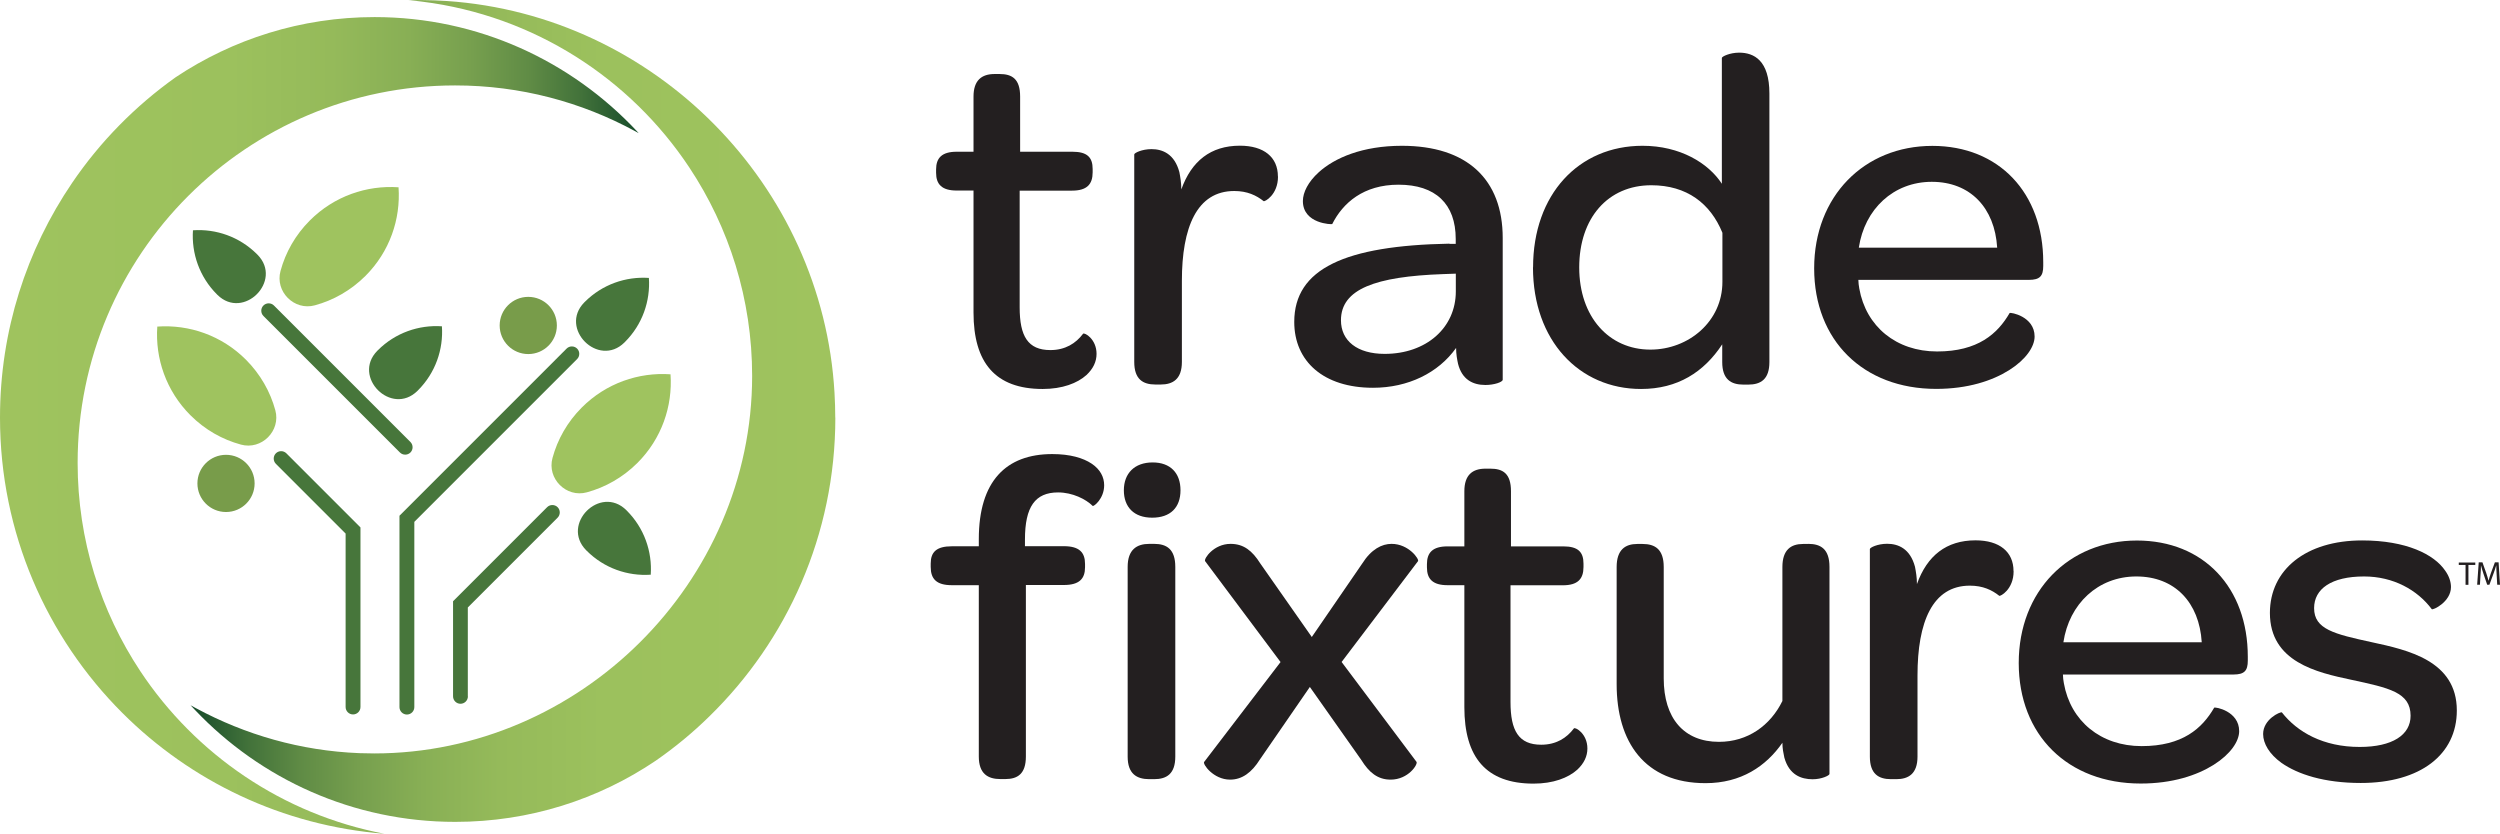 <?xml version="1.0" encoding="UTF-8"?><svg id="Layer_1" data-name="Layer 1" xmlns="http://www.w3.org/2000/svg" xmlns:xlink="http://www.w3.org/1999/xlink" viewBox="0 0 269.23 89.79"><defs><style>.cls-1 {
        fill: url(#linear-gradient);
      }

      .cls-1, .cls-2, .cls-3, .cls-4, .cls-5, .cls-6 {
        stroke-width: 0px;
      }

      .cls-2 {
        fill: url(#linear-gradient-2);
      }

      .cls-3 {
        fill: #789c4a;
      }

      .cls-4 {
        fill: #47763b;
      }

      .cls-5 {
        fill: #231f20;
      }

      .cls-6 {
        fill: #9fc35f;
      }</style><linearGradient id="linear-gradient" x1="0" y1="45.82" x2="68.78" y2="45.82" gradientUnits="userSpaceOnUse"><stop offset="0" stop-color="#9fc35e"/><stop offset=".36" stop-color="#9cc15d"/><stop offset=".52" stop-color="#95ba5a"/><stop offset=".64" stop-color="#88af55"/><stop offset=".74" stop-color="#769f4e"/><stop offset=".83" stop-color="#5f8b45"/><stop offset=".91" stop-color="#42723a"/><stop offset=".98" stop-color="#20542e"/><stop offset="1" stop-color="#194e2b"/><stop offset="1" stop-color="#194e2b"/></linearGradient><linearGradient id="linear-gradient-2" x1="20.51" y1="44.25" x2="89.95" y2="44.25" gradientUnits="userSpaceOnUse"><stop offset="0" stop-color="#194e2b"/><stop offset="0" stop-color="#194e2b"/><stop offset=".02" stop-color="#20542e"/><stop offset=".09" stop-color="#42723a"/><stop offset=".17" stop-color="#5f8b45"/><stop offset=".26" stop-color="#769f4e"/><stop offset=".36" stop-color="#88af55"/><stop offset=".48" stop-color="#95ba5a"/><stop offset=".64" stop-color="#9cc15d"/><stop offset="1" stop-color="#9fc35e"/></linearGradient></defs><path class="cls-5" d="M104.84,33.66v-13.14h-1.81c-1.6,0-2.22-.67-2.22-1.91v-.36c0-1.24.62-1.91,2.22-1.91h1.81v-5.94c0-1.76.88-2.43,2.28-2.43h.52c1.35,0,2.22.52,2.22,2.43v5.94h5.64c1.6,0,2.17.62,2.17,1.86v.36c0,1.29-.62,1.97-2.22,1.97h-5.64v12.57c0,3.1.88,4.6,3.31,4.6,1.6,0,2.74-.72,3.52-1.76.16-.16,1.45.57,1.45,2.17,0,.83-.36,1.6-1.09,2.28-.98.88-2.59,1.5-4.71,1.5-5.12,0-7.45-2.85-7.45-8.23Z"/><path class="cls-5" d="M137.63,19.02c0,1.97-1.45,2.74-1.55,2.64-.78-.62-1.76-1.09-3.16-1.09-4.04,0-5.64,3.93-5.64,9.67v8.74c0,1.86-.98,2.43-2.28,2.43h-.57c-1.35,0-2.28-.57-2.28-2.43v-22.35c0-.16.83-.57,1.86-.57,1.19,0,2.48.52,3,2.48.1.52.21,1.14.21,1.86,1.09-3.05,3.16-4.71,6.31-4.71,2.59,0,4.09,1.24,4.09,3.31Z"/><path class="cls-5" d="M156.1,26.26h.67v-.52c0-3.78-2.17-5.85-6.16-5.85-3.78,0-6,1.97-7.14,4.24,0,.05-3.16,0-3.16-2.48,0-.93.57-2.07,1.71-3.1,1.71-1.55,4.71-2.85,8.95-2.85,7.03,0,10.86,3.62,10.86,9.93v15.26c0,.26-.93.57-1.86.57-1.4,0-2.53-.62-2.95-2.28-.1-.47-.21-1.03-.21-1.71-1.91,2.69-5.17,4.29-8.95,4.29-5.33,0-8.48-2.85-8.48-7.09,0-5.74,5.48-8.22,16.71-8.43ZM156.78,29.47l-1.4.05c-7.24.26-10.97,1.6-10.97,4.97,0,2.22,1.76,3.62,4.71,3.62,4.45,0,7.66-2.79,7.66-6.73v-1.91Z"/><path class="cls-5" d="M165.1,28.79c0-7.86,4.91-13.09,11.79-13.09,4.04,0,7.09,1.86,8.54,4.09V6.24c0-.16.88-.57,1.86-.57,1.6,0,3.26.83,3.26,4.4v28.92c0,1.86-.93,2.43-2.28,2.43h-.52c-1.34,0-2.28-.57-2.28-2.43v-1.91c-1.97,3-4.81,4.81-8.74,4.81-6.67,0-11.64-5.22-11.64-13.09ZM185.49,25.07c-1.29-3.16-3.83-5.12-7.66-5.12-4.66,0-7.76,3.52-7.76,8.85s3.21,8.85,7.66,8.85c4.14,0,7.76-3.05,7.76-7.29v-5.28Z"/><path class="cls-5" d="M208.09,15.71c7.19,0,11.95,5.07,11.95,12.52v.41c0,1.09-.36,1.5-1.55,1.5h-18.36c0,.31.05.62.1.93.72,4.09,3.98,6.78,8.38,6.78s6.52-1.91,7.81-4.14c.1-.1,2.69.36,2.69,2.53,0,1.09-.93,2.48-2.74,3.62-1.81,1.14-4.45,2.02-7.86,2.02-7.86,0-13.14-5.22-13.14-12.98s5.38-13.19,12.73-13.19ZM215.08,26.67c-.26-4.29-2.9-7.09-7.04-7.09s-7.24,2.95-7.86,7.09h14.9Z"/><path class="cls-5" d="M105.41,63.02h-2.9c-1.66,0-2.28-.67-2.28-1.97v-.36c0-1.24.62-1.86,2.28-1.86h2.9v-.77c0-6.26,2.95-9.16,7.91-9.16,1.91,0,3.31.41,4.24,1.03.93.62,1.35,1.45,1.35,2.33,0,1.45-1.14,2.33-1.24,2.22-.72-.72-2.17-1.45-3.72-1.45-2.48,0-3.57,1.55-3.57,5.07v.72h4.19c1.66,0,2.28.67,2.28,1.91v.36c0,1.24-.62,1.91-2.28,1.91h-4.09v18.47c0,1.86-.88,2.43-2.22,2.43h-.52c-1.35,0-2.33-.57-2.33-2.43v-18.47Z"/><path class="cls-5" d="M124.13,49.8c1.91,0,3,1.14,3,3s-1.09,2.95-3.05,2.95-3.05-1.14-3.05-2.95,1.14-3,3.1-3ZM121.44,61.05c0-1.86.98-2.48,2.33-2.48h.52c1.35,0,2.28.57,2.28,2.48v20.43c0,1.86-.93,2.43-2.28,2.43h-.52c-1.35,0-2.33-.57-2.33-2.43v-20.43Z"/><path class="cls-5" d="M137.9,71.29l-8.12-10.86c-.16-.26.93-1.86,2.74-1.86,1.4,0,2.33.72,3.21,2.12l5.54,7.91,5.43-7.91c.98-1.55,2.12-2.12,3.16-2.12,1.86,0,3,1.66,2.85,1.86l-8.23,10.86,8.07,10.76c.16.26-.88,1.91-2.79,1.91-1.4,0-2.33-.78-3.16-2.12l-5.54-7.86-5.38,7.81c-.88,1.4-1.91,2.17-3.21,2.17-1.81,0-3-1.71-2.79-1.91l8.23-10.76Z"/><path class="cls-5" d="M157.7,76.16v-13.14h-1.81c-1.6,0-2.22-.67-2.22-1.91v-.36c0-1.24.62-1.91,2.22-1.91h1.81v-5.94c0-1.76.88-2.43,2.28-2.43h.52c1.35,0,2.22.52,2.22,2.43v5.94h5.64c1.6,0,2.17.62,2.17,1.86v.36c0,1.29-.62,1.97-2.22,1.97h-5.64v12.57c0,3.1.88,4.6,3.31,4.6,1.6,0,2.74-.72,3.52-1.76.16-.16,1.45.57,1.45,2.17,0,.83-.36,1.6-1.09,2.28-.98.88-2.59,1.5-4.71,1.5-5.12,0-7.45-2.85-7.45-8.23Z"/><path class="cls-5" d="M194.74,58.57c1.35,0,2.28.57,2.28,2.48v22.3c0,.16-.83.57-1.81.57-1.24,0-2.53-.47-3.05-2.33-.1-.47-.21-.98-.21-1.6-1.76,2.53-4.45,4.35-8.28,4.35-6.57,0-9.57-4.45-9.57-10.66v-12.62c0-1.86.93-2.48,2.22-2.48h.57c1.34,0,2.28.57,2.28,2.48v12c0,4.29,2.17,6.83,5.95,6.83,3.1,0,5.54-1.76,6.83-4.4v-14.43c0-1.86.93-2.48,2.22-2.48h.57Z"/><path class="cls-5" d="M216.85,61.52c0,1.97-1.45,2.74-1.55,2.64-.78-.62-1.76-1.09-3.16-1.09-4.04,0-5.64,3.93-5.64,9.67v8.74c0,1.86-.98,2.43-2.28,2.43h-.57c-1.35,0-2.28-.57-2.28-2.43v-22.35c0-.16.83-.57,1.86-.57,1.19,0,2.48.52,3,2.48.1.52.21,1.14.21,1.86,1.09-3.05,3.16-4.71,6.31-4.71,2.59,0,4.09,1.24,4.09,3.31Z"/><path class="cls-5" d="M230.12,58.21c7.19,0,11.95,5.07,11.95,12.52v.41c0,1.09-.36,1.5-1.55,1.5h-18.36c0,.31.05.62.1.93.72,4.09,3.98,6.78,8.38,6.78s6.52-1.91,7.81-4.14c.1-.1,2.69.36,2.69,2.53,0,1.09-.93,2.48-2.74,3.62s-4.45,2.02-7.86,2.02c-7.86,0-13.14-5.22-13.14-12.98s5.38-13.19,12.73-13.19ZM237.11,69.17c-.26-4.29-2.9-7.09-7.04-7.09s-7.24,2.95-7.86,7.09h14.9Z"/><path class="cls-5" d="M243.72,79.05c0-1.6,1.86-2.43,2.02-2.33,1.66,2.12,4.45,3.72,8.38,3.72,3.52,0,5.48-1.29,5.48-3.36,0-2.53-2.33-3-6.41-3.88-3.67-.78-8.74-1.91-8.74-7.19,0-4.66,3.88-7.81,9.93-7.81,4.76,0,7.76,1.5,8.95,3.26.41.57.62,1.19.62,1.76,0,1.6-1.97,2.53-2.07,2.38-1.55-2.07-4.14-3.52-7.29-3.52-3.52,0-5.38,1.34-5.38,3.41,0,2.28,2.17,2.79,6.21,3.67,3.83.83,9.16,1.97,9.16,7.35,0,4.76-3.93,7.81-10.35,7.81-3.93,0-6.78-.93-8.54-2.17-1.29-.93-1.97-2.07-1.97-3.1Z"/><path class="cls-1" d="M40.34,1.84c-7.92,0-15.28,2.39-21.41,6.47-4.36,3.1-8.15,6.95-11.16,11.38C2.87,26.9,0,35.6,0,44.97c0,12.42,5.03,23.66,13.17,31.8,7.35,7.35,17.23,12.15,28.23,13.02-10.95-2.08-20.35-8.55-26.29-17.51-4.26-6.43-6.75-14.14-6.75-22.43,0-22.45,18.2-40.65,40.65-40.65,7.02,0,13.62,1.79,19.39,4.93.13.07.25.14.38.21-.06-.07-.12-.13-.18-.2C61.54,6.59,51.5,1.84,40.34,1.84Z"/><path class="cls-2" d="M89.95,44.97c0-.88-.03-1.77-.08-2.66C88.59,19.92,70.5,1.63,48.13.11c-.87-.06-1.74-.09-2.59-.1-.19,0-.37,0-.56,0-.27,0-.53,0-.8.01-.08,0-.15,0-.23,0,.16.01.31.03.47.04.16.02.33.03.49.05.19.02.38.04.57.07,12.01,1.51,22.39,8.25,28.77,17.88,4.26,6.43,6.75,14.14,6.75,22.43-.01,22.27-18.61,40.64-40.7,40.65-.52,0-1.05-.01-1.58-.03-6.36-.25-12.33-1.99-17.61-4.84-.2-.11-.39-.21-.59-.32.16.18.33.36.5.53,7.04,7.41,16.98,12.03,28.01,12.03,8,0,15.43-2.43,21.59-6.59,2.06-1.43,3.99-3.02,5.77-4.77,8.37-8.17,13.57-19.56,13.57-32.18Z"/><path class="cls-4" d="M29.71,49.95l7.51,7.51v18.68c0,.44.36.8.8.8s.8-.36.8-.8v-19.34s-7.98-7.98-7.98-7.98c-.31-.31-.82-.31-1.13,0-.31.31-.31.82,0,1.13h0Z"/><path class="cls-4" d="M50.38,75v-9.58l9.67-9.67c.31-.31.31-.82,0-1.13-.31-.31-.82-.31-1.13,0l-10.13,10.13v10.24c0,.44.36.8.8.8s.8-.36.8-.8h0Z"/><path class="cls-4" d="M44.62,76.15v-19.95l17.53-17.53c.31-.31.31-.82,0-1.13-.31-.31-.82-.31-1.13,0l-18,18v20.61c0,.44.36.8.8.8s.8-.36.8-.8h0Z"/><path class="cls-4" d="M63.18,59.31c1.89,1.89,4.42,2.75,6.9,2.58.17-2.47-.69-5.01-2.58-6.9l-.06-.06c-2.8-2.75-7.07,1.52-4.32,4.32l.06.06Z"/><path class="cls-4" d="M45.01,42.04c1.89-1.89,2.75-4.42,2.58-6.9-2.47-.17-5.01.69-6.9,2.58l-.06.06c-2.75,2.8,1.52,7.07,4.32,4.32l.06-.06Z"/><path class="cls-4" d="M67.3,36.83c1.89-1.89,2.75-4.42,2.58-6.9-2.47-.17-5.01.69-6.9,2.58l-.06.06c-2.75,2.8,1.52,7.07,4.32,4.32l.06-.06Z"/><path class="cls-4" d="M27.68,27.38c-1.89-1.89-4.42-2.75-6.9-2.58-.17,2.47.69,5.01,2.58,6.9l.06.06c2.8,2.75,7.07-1.52,4.32-4.32l-.06-.06Z"/><path class="cls-6" d="M20.51,44.72c1.56,1.56,3.44,2.62,5.44,3.16,2.22.61,4.31-1.48,3.7-3.7-.54-1.99-1.6-3.87-3.16-5.44-2.62-2.62-6.12-3.81-9.55-3.57-.24,3.42.95,6.93,3.57,9.55Z"/><path class="cls-6" d="M62.66,43.88c-1.56,1.56-2.62,3.44-3.16,5.44-.61,2.22,1.48,4.31,3.7,3.7,1.99-.54,3.87-1.6,5.44-3.16,2.62-2.62,3.81-6.12,3.57-9.55-3.42-.24-6.93.95-9.55,3.57Z"/><path class="cls-6" d="M33.37,23.74c-1.56,1.56-2.62,3.44-3.16,5.44-.61,2.22,1.48,4.31,3.7,3.7,1.99-.54,3.87-1.6,5.44-3.16,2.62-2.62,3.81-6.12,3.57-9.55-3.42-.24-6.93.95-9.55,3.57Z"/><path class="cls-4" d="M28.37,34.03l14.7,14.7c.31.31.82.31,1.13,0,.31-.31.31-.82,0-1.13l-14.7-14.7c-.31-.31-.82-.31-1.13,0-.31.31-.31.82,0,1.13"/><circle class="cls-3" cx="56.89" cy="35.05" r="3.08"/><circle class="cls-3" cx="24.34" cy="52.06" r="3.08"/><g><path class="cls-5" d="M265.52,60.84h-.73v-.26h1.78v.26h-.74v2.14h-.31v-2.14Z"/><path class="cls-5" d="M268.87,61.93c-.02-.34-.04-.74-.04-1.04h-.01c-.08.28-.18.58-.3.91l-.43,1.17h-.24l-.39-1.15c-.11-.34-.21-.65-.28-.94h0c0,.3-.02.7-.05,1.06l-.06,1.03h-.3l.17-2.41h.4l.41,1.16c.1.3.18.56.24.81h.01c.06-.24.15-.51.25-.81l.43-1.16h.4l.15,2.41h-.3l-.06-1.06Z"/></g></svg>